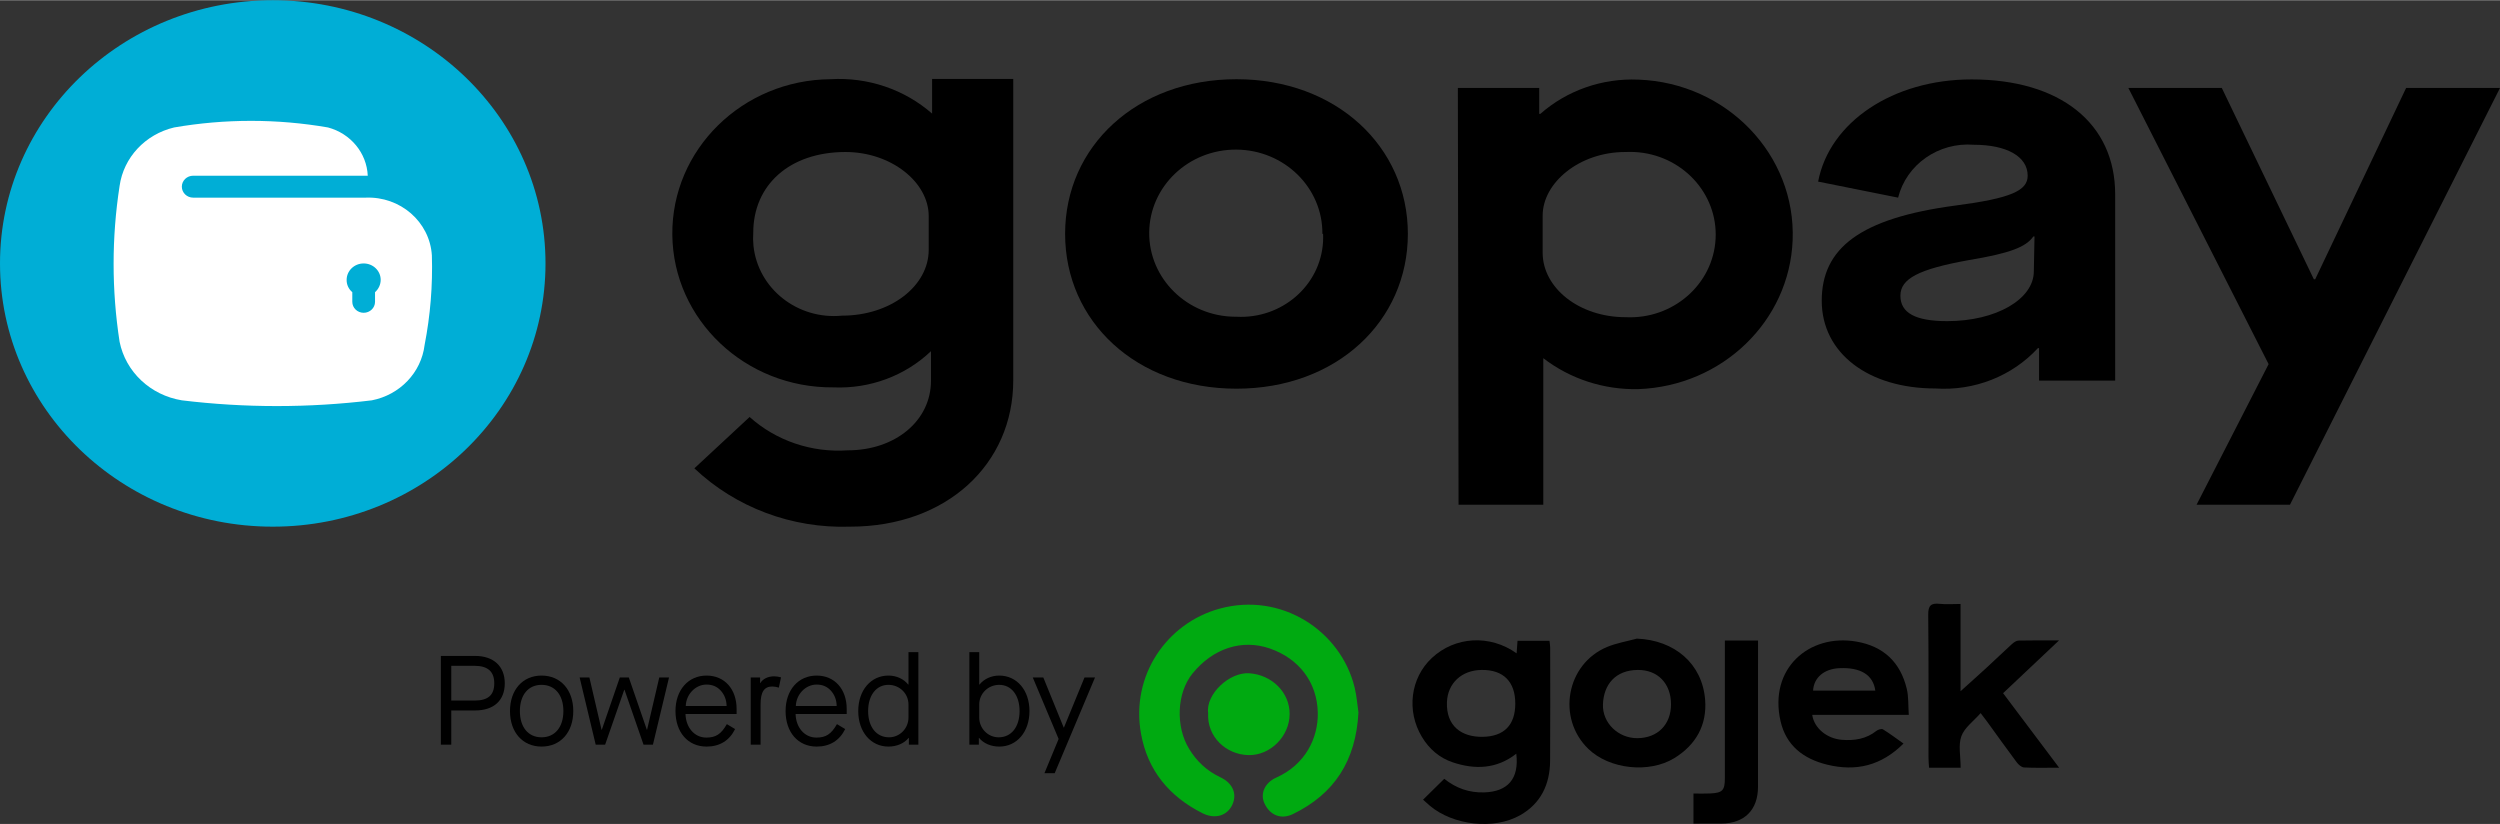 <?xml version="1.0" encoding="UTF-8"?>
<!DOCTYPE svg PUBLIC "-//W3C//DTD SVG 1.1//EN" "http://www.w3.org/Graphics/SVG/1.1/DTD/svg11.dtd">
<!-- Creator: CorelDRAW 2019 (64-Bit) -->
<svg xmlns="http://www.w3.org/2000/svg" xml:space="preserve" width="728px" height="240px" version="1.1" style="shape-rendering:geometricPrecision; text-rendering:geometricPrecision; image-rendering:optimizeQuality; fill-rule:evenodd; clip-rule:evenodd"
viewBox="0 0 728 239.87"
 xmlns:xlink="http://www.w3.org/1999/xlink"
 xmlns:xodm="http://www.corel.com/coreldraw/odm/2003">
 <rect x="0" y="0" width="728" height="239.87" fill="#333333" stroke="none"/>
 <defs>
  <style type="text/css">
   <![CDATA[
    .fil3 {fill:white}
    .fil4 {fill:black;fill-rule:nonzero}
    .fil0 {fill:#00AA11;fill-rule:nonzero}
    .fil2 {fill:#00AED6;fill-rule:nonzero}
    .fil1 {fill:black;fill-rule:nonzero}
   ]]>
  </style>
 </defs>
 <g id="Layer_x0020_1">
  <path class="fil0" d="M395.58 207.41c-0.75,14.09 -7.03,23.73 -19.07,29.58 -3.5,1.69 -6.76,0.35 -8.35,-3.23 -1.23,-2.77 0.18,-5.91 3.47,-7.38 8.53,-3.8 12.27,-11.59 12.11,-18.93 -0.2,-8.93 -5.54,-15.74 -13.95,-18.67 -8.1,-2.81 -16.56,-0.08 -22.54,7.29 -4.59,5.66 -4.98,15.44 -0.95,21.99 2.23,3.64 5.18,6.38 9.06,8.21 3.66,1.72 4.95,4.9 3.47,8.05 -1.51,3.21 -5.09,4.24 -8.68,2.42 -9.64,-4.86 -15.96,-12.42 -17.89,-23.15 -3.05,-16.96 7.54,-32.17 22.8,-36.39 18.04,-4.99 35.36,6.41 39.4,22.9 0.63,2.6 0.82,5.32 1.12,7.31z"/>
  <path class="fil1" d="M441.64 190.19c0.1,-1.35 0.17,-2.42 0.26,-3.65 3.12,0 6.12,0 9.31,0 0.07,0.68 0.2,1.33 0.2,1.98 0.01,11 0.06,22.01 -0.02,33.02 -0.06,6.79 -2.68,12.38 -8.75,15.8 -7.6,4.3 -19.46,2.95 -26.25,-2.76 -0.64,-0.54 -1.25,-1.11 -2,-1.78 2.02,-1.99 4,-3.94 6.18,-6.08 3.39,2.72 7.19,4.09 11.63,3.96 6.85,-0.21 10.23,-3.96 9.34,-11.26 -5.74,4.49 -12.06,4.66 -18.49,2.51 -3.83,-1.28 -6.85,-3.84 -9,-7.42 -4.53,-7.55 -3.36,-17.13 2.91,-22.98 6.72,-6.27 16.88,-6.91 24.68,-1.34zm-0.39 14.63l0 0c0,-6.38 -3.46,-9.86 -9.76,-9.8 -5.93,0.05 -9.92,3.94 -10.14,9.34 -0.28,7.05 4.3,10.22 10.36,10.14 6.23,-0.09 9.54,-3.38 9.54,-9.68z"/>
  <path class="fil1" d="M599.58 186.43c-5.74,5.41 -10.97,10.35 -16.28,15.36 5.4,7.18 10.68,14.2 16.32,21.7 -3.86,0 -7.05,0.1 -10.23,-0.07 -0.74,-0.04 -1.62,-0.83 -2.12,-1.5 -2.94,-3.92 -5.77,-7.92 -8.65,-11.88 -0.48,-0.67 -1,-1.31 -1.86,-2.45 -2.07,2.37 -4.71,4.23 -5.61,6.73 -0.94,2.61 -0.21,5.82 -0.21,9.18 -1.72,0 -3.21,0 -4.7,0 -1.42,0 -2.85,0 -4.5,0 -0.07,-1.11 -0.16,-2 -0.16,-2.9 -0.01,-13.88 0.06,-27.77 -0.08,-41.66 -0.02,-2.67 0.8,-3.44 3.32,-3.17 1.91,0.21 3.85,0.04 6.09,0.04 0,8.44 0,16.58 0,25.41 2.91,-2.63 5.34,-4.78 7.72,-6.98 2.43,-2.23 4.79,-4.53 7.23,-6.74 0.53,-0.48 1.26,-1.01 1.92,-1.03 3.68,-0.09 7.37,-0.04 11.8,-0.04z"/>
  <path class="fil1" d="M527.72 208.11c0.58,3.92 4.33,6.92 8.65,7.26 3.65,0.29 7.07,-0.24 10.05,-2.61 0.48,-0.38 1.5,-0.68 1.91,-0.43 2,1.23 3.87,2.65 5.97,4.13 -6.47,6.45 -13.84,8.22 -22.3,6.13 -6.89,-1.7 -11.88,-5.57 -13.5,-12.63 -3.51,-15.37 8.33,-25.53 22.01,-23.21 7.94,1.34 12.88,6 14.74,13.76 0.56,2.32 0.4,4.81 0.59,7.6 -4.97,0 -9.6,0 -14.23,0 -4.56,0 -9.13,0 -13.89,0zm18.37 -7.08l0 0c-0.64,-4.61 -4.31,-6.81 -10.48,-6.52 -4.42,0.2 -7.42,2.72 -7.64,6.52 6,0 11.98,0 18.12,0z"/>
  <path class="fil1" d="M476.65 185.9c10.94,0.44 19.07,7.25 19.89,17.86 0.55,7.24 -2.63,13.05 -8.99,16.95 -7.29,4.47 -18.85,3.27 -25.02,-2.69 -9.26,-8.95 -6.43,-24.73 5.43,-29.68 2.75,-1.15 5.78,-1.64 8.69,-2.44zm9.95 19.08l0 0c-0.02,-6.02 -3.86,-10 -9.67,-9.96 -6.52,0.05 -9.93,4.25 -10.15,9.98 -0.21,5.51 4.51,9.93 10.04,9.89 5.91,-0.05 9.8,-3.99 9.78,-9.91z"/>
  <path class="fil1" d="M502.28 186.45c3.35,0 6.3,0 9.66,0 0,0.83 0,1.63 0,2.43 0,13.39 0,26.78 -0.01,40.17 0,6.75 -3.94,10.68 -10.7,10.7 -2.6,0.01 -5.21,0.01 -8.09,0.01 0,-1.59 0,-2.92 0,-4.25 0,-1.34 0,-2.69 0,-4.5 1.74,0 3.32,0.06 4.89,-0.02 3.57,-0.17 4.25,-0.9 4.25,-4.42 0,-12.37 0,-24.74 0,-37.11 0,-0.92 0,-1.83 0,-3.01z"/>
  <path class="fil0" d="M351.81 207.55c-0.73,-5.42 6.14,-11.94 11.97,-11.56 6.46,0.43 11.8,5.46 11.76,11.91 -0.04,6.42 -5.62,12.09 -12.04,11.92 -6.43,-0.17 -12.07,-5.26 -11.69,-12.27z"/>
  <path class="fil1" d="M128.38 190.94l9.97 0c5.43,0 8.64,3.06 8.64,7.97 0,4.99 -3.17,7.91 -8.64,7.91l-6.94 0 0 9.97 -3.03 0 0 -25.85zm9.79 13l0 0c3.95,0 5.76,-1.59 5.76,-5.03 0,-3.43 -1.89,-5.09 -5.76,-5.09l-6.76 0 0 10.12 6.76 0z"/>
  <path class="fil1" d="M157.7 196.66c5.54,0 9.24,4.17 9.24,10.34 0,6.17 -3.7,10.34 -9.24,10.34 -5.5,0 -9.19,-4.17 -9.19,-10.34 0,-6.17 3.69,-10.34 9.19,-10.34zm0 2.7l0 0c-3.87,0 -6.31,2.95 -6.31,7.64 0,4.69 2.44,7.64 6.31,7.64 3.88,0 6.36,-2.95 6.36,-7.64 0,-4.69 -2.48,-7.64 -6.36,-7.64z"/>
  <polygon class="fil1" points="168.79,197.21 171.63,197.21 175.17,212.43 175.25,212.43 180.49,197.21 183.11,197.21 188.36,212.43 188.43,212.43 191.98,197.21 194.82,197.21 190.13,216.79 187.4,216.79 181.86,200.8 181.78,200.8 176.21,216.79 173.47,216.79 "/>
  <path class="fil1" d="M205.75 196.66c5.25,0 8.75,3.95 8.75,9.71l0 1.48 -14.88 0c0.08,3.77 2.48,6.87 6.06,6.87 2.77,0 4.32,-1 5.98,-3.92l2.4 1.44c-1.66,3.36 -4.5,5.1 -8.31,5.1 -5.43,0 -9.05,-4.17 -9.05,-10.34 0,-6.17 3.74,-10.34 9.05,-10.34zm5.84 8.86l0 0c-0.04,-1.81 -0.63,-3.28 -1.7,-4.47 -1.07,-1.18 -2.44,-1.77 -4.14,-1.77 -3.32,0 -5.98,2.96 -6.05,6.24l11.89 0z"/>
  <path class="fil1" d="M218.61 197.21l2.73 0 0 1.63 0.07 0c0.74,-1.22 2.18,-1.96 4.06,-1.96 0.59,0 1.26,0.11 1.96,0.3l-0.63 2.99c-0.7,-0.22 -1.36,-0.33 -1.92,-0.33 -2.32,0 -3.4,1.55 -3.4,5.2l0 11.75 -2.87 0 0 -19.58z"/>
  <path class="fil1" d="M237.81 196.66c5.24,0 8.75,3.95 8.75,9.71l0 1.48 -14.88 0c0.07,3.77 2.47,6.87 6.05,6.87 2.77,0 4.33,-1 5.99,-3.92l2.4 1.44c-1.66,3.36 -4.51,5.1 -8.31,5.1 -5.43,0 -9.05,-4.17 -9.05,-10.34 0,-6.17 3.73,-10.34 9.05,-10.34zm5.83 8.86l0 0c-0.03,-1.81 -0.62,-3.28 -1.69,-4.47 -1.08,-1.18 -2.44,-1.77 -4.14,-1.77 -3.32,0 -5.98,2.96 -6.06,6.24l11.89 0z"/>
  <path class="fil1" d="M258.71 196.66c2.37,0 4.47,1 5.76,2.62l0.08 0 0 -9.45 2.88 0 0 26.96 -2.77 0 0 -1.96 -0.08 0c-1.29,1.59 -3.47,2.51 -5.87,2.51 -5.09,0 -8.79,-4.25 -8.79,-10.34 0,-6.09 3.7,-10.34 8.79,-10.34zm5.84 8.42l0 0c0,-3.18 -2.59,-5.72 -5.84,-5.72 -3.51,0 -5.91,3.02 -5.91,7.64 0,4.62 2.4,7.64 6.1,7.64 3.1,0 5.65,-2.58 5.65,-5.76l0 -3.8z"/>
  <path class="fil1" d="M285.04 214.83l0 1.96 -2.76 0 0 -26.96 2.87 0 0 9.45 0.08 0c1.29,-1.62 3.4,-2.62 5.76,-2.62 5.1,0 8.79,4.25 8.79,10.34 0,6.09 -3.69,10.34 -8.79,10.34 -2.4,0 -4.58,-0.92 -5.87,-2.51l-0.08 0zm5.95 -15.47l0 0c-3.25,0 -5.84,2.54 -5.84,5.72l0 3.8c0,3.18 2.55,5.76 5.65,5.76 3.7,0 6.1,-3.02 6.1,-7.64 0,-4.62 -2.4,-7.64 -5.91,-7.64z"/>
  <polygon class="fil1" points="308.27,215.12 300.74,197.21 303.81,197.21 309.75,211.8 309.82,211.8 315.81,197.21 318.87,197.21 307.13,225.09 304.14,225.09 "/>
  <path class="fil2" d="M79.43 0c43.86,0 79.42,34.32 79.42,76.65 0,42.33 -35.56,76.65 -79.42,76.65 -43.87,0 -79.43,-34.32 -79.43,-76.65 0,-42.33 35.56,-76.65 79.43,-76.65z"/>
  <path class="fil3" d="M125.76 74.29c-0.61,-9.76 -9.21,-17.24 -19.33,-16.8l-50.17 0c-1.83,0 -3.31,-1.43 -3.31,-3.2 0,-1.76 1.48,-3.19 3.31,-3.19l50.83 0c-0.29,-6.61 -4.97,-12.29 -11.58,-14.05 -14.82,-2.56 -29.99,-2.56 -44.81,0 -8.42,2 -14.72,8.76 -15.88,17.05 -2.32,15.04 -2.32,30.32 0,45.35 1.77,8.78 8.99,15.57 18.13,17.06 18.37,2.23 36.96,2.23 55.33,0 8.19,-1.6 14.38,-8.09 15.36,-16.1 1.68,-8.61 2.39,-17.37 2.12,-26.12zm-16.55 10.73l0 0 0 2.81c0,1.76 -1.48,3.19 -3.31,3.19 -1.83,0 -3.31,-1.43 -3.31,-3.19l0 -2.81c-1.07,-0.9 -1.67,-2.21 -1.65,-3.58 0,-2.65 2.22,-4.79 4.96,-4.79 2.74,0 4.96,2.14 4.96,4.79 -0.01,1.36 -0.61,2.66 -1.65,3.58z"/>
  <path class="fil4" d="M385.08 68.03c0.11,-13.44 -11.09,-24.42 -25.02,-24.53 -13.93,-0.1 -25.3,10.7 -25.41,24.14 -0.11,13.44 11.09,24.43 25.02,24.53 0.13,0 0.26,0 0.39,0 13.21,0.69 24.5,-9.1 25.21,-21.85 0.04,-0.76 0.04,-1.53 0.01,-2.29l-0.2 0zm-74.92 0l0 0c0,-25.55 20.91,-45.03 49.9,-45.03 28.99,0 49.91,19.6 49.91,45.03 0,25.42 -20.72,45.09 -49.91,45.09 -29.19,0 -49.9,-19.61 -49.9,-45.09z"/>
  <path class="fil4" d="M270.44 72.69c0,10.54 -11.12,19.16 -25.21,19.16 -12.95,1.27 -24.51,-7.84 -25.82,-20.34 -0.13,-1.26 -0.15,-2.53 -0.06,-3.8 0,-13.93 10.59,-23.51 26.87,-23.51 13.24,0 24.22,8.75 24.22,18.65l0 9.84zm0.99 -49.76l0 0 0 10.09c-8.05,-7.06 -18.72,-10.67 -29.58,-10.02 -25.68,0.22 -46.3,20.5 -46.07,45.28 0.24,24.78 21.25,44.69 46.93,44.46 10.57,0.46 20.86,-3.36 28.39,-10.54l0 8.62c0,11.69 -10.45,20.25 -24.22,20.25 -10.51,0.73 -20.87,-2.78 -28.59,-9.71l-16.09 14.95c12.06,11.42 28.45,17.56 45.34,16.99 28.2,0 47.52,-18.27 47.52,-42.6l0 -87.77 -23.63 0z"/>
  <path class="fil4" d="M424.53 25.55l23.69 0 0 7.54 0.33 0c7.77,-6.84 18.03,-10.42 28.53,-9.97 25.79,0.94 45.91,21.88 44.94,46.76 -0.92,23.58 -20.51,42.48 -44.94,43.37 -10.03,0.22 -19.82,-2.96 -27.67,-9.01l0 42.67 -24.68 0 -0.2 -121.36zm48.71 18.65l0 0c-13.24,0 -24.02,8.88 -24.02,18.53l0 10.79c0,10.28 10.65,18.78 24.15,18.78 13.77,0.68 25.5,-9.53 26.21,-22.81 0.71,-13.28 -9.87,-24.6 -23.64,-25.29 -0.85,-0.04 -1.71,-0.04 -2.57,0l-0.13 0z"/>
  <path class="fil4" d="M569.41 59.79c16.22,-2.11 21.05,-4.35 21.05,-8.69 0,-5.62 -6.15,-9.01 -15.69,-9.01 -10.27,-0.81 -19.62,5.73 -22.04,15.4l-23.29 -4.67c3.31,-17.37 21.84,-29.76 44.67,-29.76 25.82,0 41.83,12.77 41.83,33.47l0 54.23 -22.17 0 0 -9.45 -0.33 0c-7.52,8.17 -18.55,12.51 -29.85,11.75 -19.53,0 -33.1,-10.29 -33.1,-25.55 0,-15.27 11.12,-24.02 38.92,-27.72zm23.04 9l0 0 -0.33 0c-2.19,3.07 -6.62,4.86 -18.87,6.9 -14.49,2.62 -19.85,5.37 -19.85,10.35 0,4.98 4.3,7.41 13.63,7.41 14.23,0 25.22,-6.39 25.22,-14.5l0.2 -10.16z"/>
  <polygon class="fil4" points="660.62,105.97 619.78,25.55 646.99,25.55 673.79,81.25 674.19,81.25 700.66,25.55 728,25.55 666.84,146.91 639.64,146.91 "/>
 </g>
</svg>
